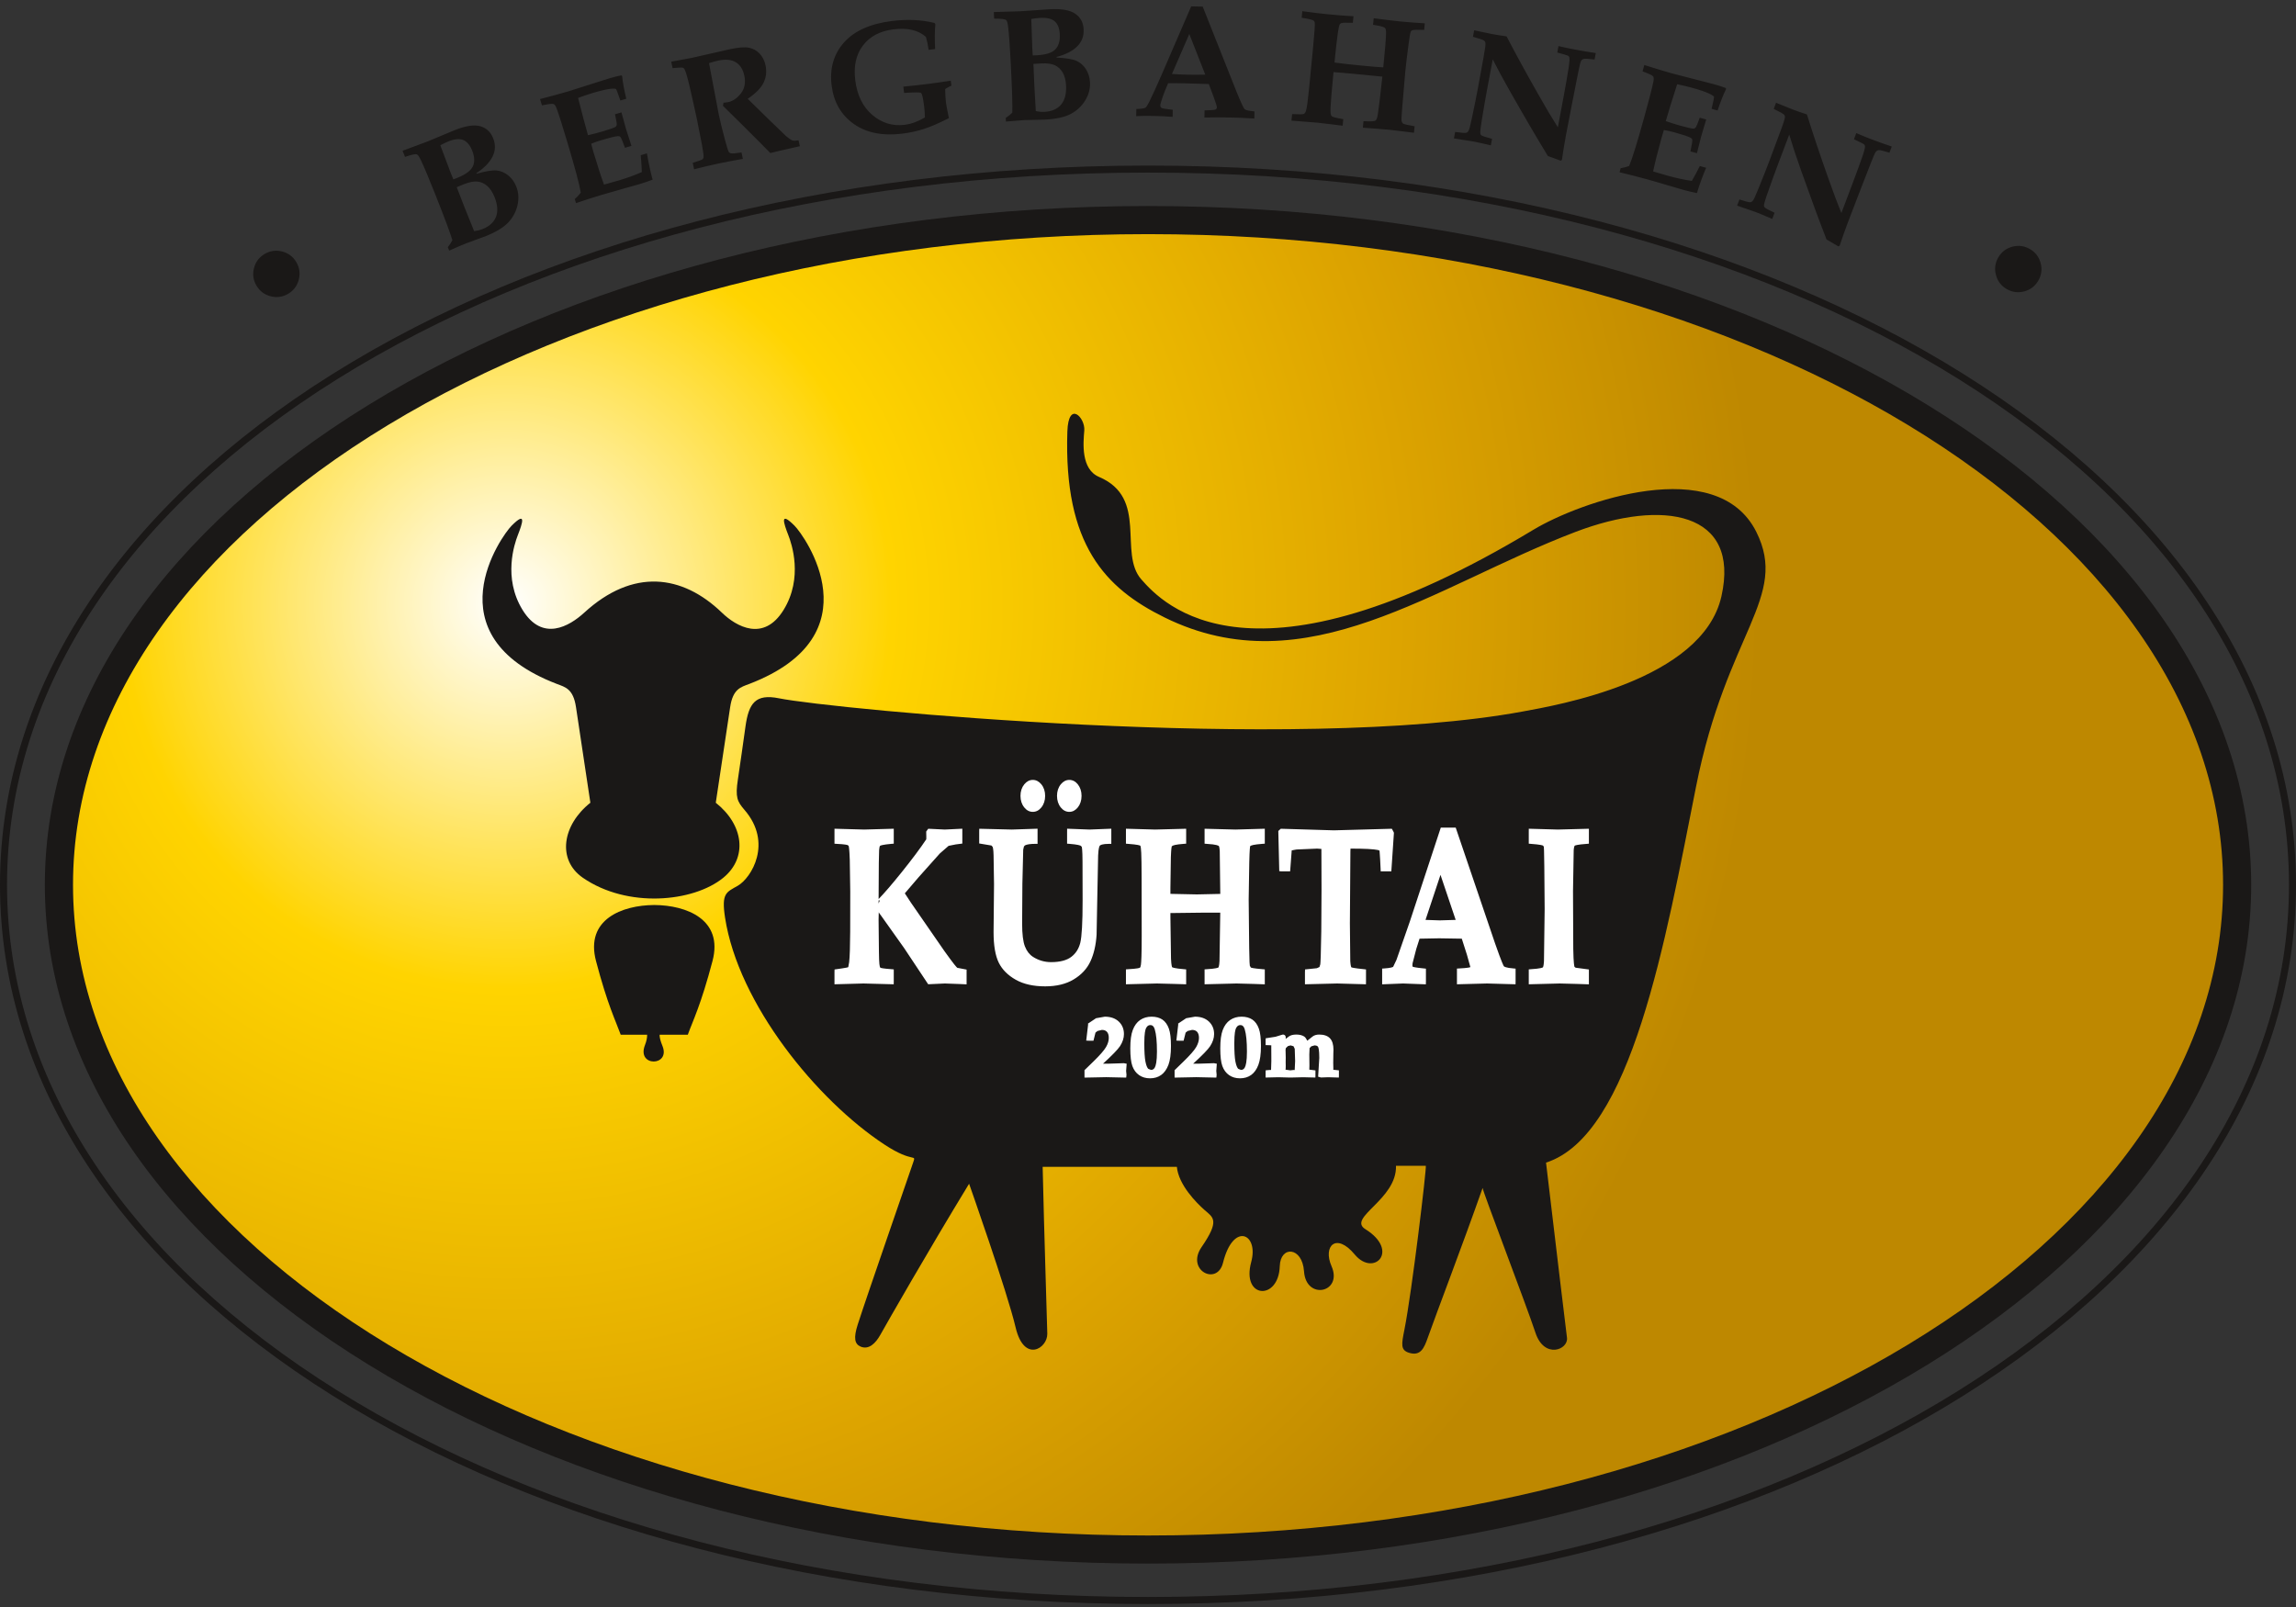 <svg width="100" height="70" viewBox="0 0 100 70" fill="none" xmlns="http://www.w3.org/2000/svg">
<rect x="0" y="0" width="100" height="70" fill="#333333" stroke="none"/>
<g clip-path="url(#clip0_4136_438)">
<path d="M11.525 11.063C11.765 10.922 12.019 10.886 12.289 10.955C12.559 11.025 12.764 11.179 12.905 11.418C13.046 11.657 13.082 11.912 13.013 12.181C12.943 12.451 12.789 12.657 12.55 12.798C12.31 12.939 12.056 12.975 11.787 12.905C11.517 12.836 11.311 12.681 11.17 12.442C11.029 12.203 10.993 11.949 11.062 11.679C11.132 11.409 11.286 11.204 11.525 11.063ZM19.564 10.916L19.505 10.767C19.597 10.647 19.663 10.545 19.703 10.461C19.613 10.159 19.37 9.508 18.975 8.509C18.688 7.785 18.475 7.277 18.335 6.985C18.26 6.826 18.2 6.739 18.155 6.725C18.091 6.701 17.92 6.738 17.64 6.834L17.534 6.567L18.149 6.339L18.619 6.163C18.761 6.107 18.969 6.021 19.244 5.903C19.509 5.79 19.701 5.709 19.817 5.664C20.287 5.478 20.654 5.423 20.92 5.499C21.185 5.576 21.372 5.75 21.479 6.022C21.59 6.302 21.58 6.57 21.449 6.826C21.319 7.083 21.085 7.321 20.75 7.542L20.76 7.567C21.151 7.457 21.438 7.409 21.621 7.425C21.803 7.441 21.973 7.511 22.13 7.636C22.286 7.76 22.405 7.925 22.487 8.13C22.587 8.383 22.604 8.652 22.54 8.937C22.475 9.222 22.34 9.475 22.134 9.693C21.928 9.912 21.595 10.112 21.136 10.294C21.045 10.33 20.907 10.38 20.722 10.445C20.549 10.505 20.409 10.556 20.302 10.599C20.181 10.647 19.935 10.752 19.564 10.916ZM19.746 7.814L19.912 7.749C20.269 7.607 20.495 7.443 20.589 7.257C20.683 7.07 20.675 6.839 20.567 6.564C20.471 6.323 20.342 6.168 20.179 6.1C20.017 6.033 19.8 6.052 19.532 6.158C19.432 6.198 19.314 6.254 19.177 6.328C19.421 6.983 19.573 7.384 19.63 7.53L19.746 7.814ZM20.649 10.068C20.785 10.051 20.906 10.022 21.014 9.979C21.314 9.86 21.509 9.683 21.602 9.447C21.694 9.211 21.674 8.925 21.542 8.591C21.455 8.373 21.348 8.209 21.22 8.099C21.093 7.989 20.952 7.926 20.797 7.909C20.642 7.892 20.447 7.93 20.21 8.023L19.892 8.153L19.924 8.236L20.244 9.061L20.579 9.89L20.649 10.068ZM25.087 8.848L25.034 8.671C25.134 8.584 25.221 8.492 25.296 8.393C25.238 8.04 25.046 7.318 24.72 6.227C24.498 5.483 24.343 4.993 24.255 4.755C24.21 4.628 24.164 4.554 24.115 4.532C24.067 4.509 23.896 4.529 23.604 4.59L23.521 4.315C24.041 4.181 24.451 4.069 24.749 3.98L26.542 3.412C26.731 3.356 26.905 3.312 27.062 3.282L27.096 3.311C27.119 3.566 27.18 3.896 27.277 4.301L27.019 4.378C26.913 4.063 26.849 3.896 26.829 3.879C26.808 3.862 26.752 3.855 26.661 3.861C26.468 3.876 26.186 3.939 25.812 4.051C25.63 4.106 25.418 4.177 25.178 4.265C25.351 4.948 25.495 5.489 25.61 5.89C25.848 5.835 26.07 5.777 26.275 5.716C26.578 5.625 26.757 5.561 26.812 5.524C26.845 5.499 26.862 5.46 26.863 5.405C26.864 5.362 26.838 5.22 26.785 4.979L27.067 4.895C27.166 5.268 27.232 5.51 27.266 5.621L27.503 6.354L27.221 6.438C27.12 6.156 27.051 5.996 27.014 5.959C26.993 5.937 26.958 5.927 26.909 5.93C26.793 5.938 26.544 6 26.162 6.114C26.042 6.149 25.903 6.199 25.747 6.262C25.777 6.379 25.81 6.497 25.845 6.617C26.031 7.238 26.185 7.713 26.307 8.041L26.959 7.857C27.328 7.747 27.66 7.626 27.954 7.495C27.948 7.277 27.932 7.033 27.906 6.761L28.177 6.68C28.244 7.083 28.325 7.465 28.424 7.825C28.23 7.9 28.041 7.965 27.858 8.019C27.738 8.055 27.5 8.122 27.145 8.22C26.813 8.311 26.509 8.398 26.232 8.481C25.867 8.589 25.486 8.712 25.087 8.848ZM30.231 7.373L30.171 7.093C30.425 7.016 30.569 6.963 30.602 6.935C30.624 6.916 30.637 6.891 30.642 6.86C30.653 6.802 30.63 6.618 30.574 6.309C30.483 5.83 30.409 5.454 30.351 5.18C30.272 4.81 30.168 4.341 30.037 3.773C29.938 3.35 29.861 3.094 29.808 3.005C29.793 2.978 29.77 2.96 29.74 2.95C29.699 2.935 29.551 2.941 29.293 2.968L29.234 2.687C29.698 2.605 29.997 2.549 30.131 2.521L31.799 2.142C32.162 2.064 32.434 2.043 32.614 2.078C32.795 2.112 32.951 2.197 33.081 2.331C33.21 2.465 33.297 2.636 33.342 2.845C33.399 3.112 33.371 3.362 33.259 3.597C33.147 3.831 32.916 4.066 32.566 4.304L33.506 5.224L34.235 5.928C34.368 6.039 34.463 6.103 34.521 6.12C34.578 6.137 34.665 6.134 34.781 6.112L34.836 6.369L34.639 6.414C34.074 6.539 33.712 6.624 33.551 6.667C33.291 6.399 32.907 6.012 32.396 5.506L31.486 4.607C31.498 4.565 31.506 4.521 31.51 4.476C31.602 4.468 31.669 4.459 31.711 4.451C31.918 4.406 32.104 4.28 32.269 4.069C32.434 3.86 32.483 3.599 32.417 3.289C32.359 3.019 32.236 2.827 32.045 2.711C31.855 2.595 31.601 2.571 31.284 2.639C31.184 2.66 31.049 2.697 30.881 2.749L31.069 3.74L31.307 4.996C31.367 5.279 31.455 5.639 31.571 6.075C31.659 6.404 31.717 6.586 31.743 6.622C31.762 6.648 31.792 6.667 31.831 6.677C31.883 6.694 32.038 6.682 32.296 6.641L32.355 6.921C31.952 6.991 31.596 7.059 31.287 7.124C30.957 7.195 30.606 7.278 30.231 7.373ZM39.378 4.049L39.343 3.774C39.756 3.734 40.123 3.693 40.446 3.652C40.744 3.614 41.066 3.568 41.41 3.513L41.437 3.729C41.342 3.774 41.252 3.823 41.167 3.877C41.169 4.109 41.18 4.305 41.2 4.465C41.215 4.581 41.257 4.807 41.328 5.145C40.901 5.363 40.54 5.519 40.246 5.614C39.952 5.71 39.643 5.778 39.32 5.819C38.448 5.929 37.737 5.789 37.186 5.399C36.635 5.009 36.314 4.453 36.222 3.733C36.129 2.992 36.305 2.367 36.753 1.858C37.2 1.35 37.895 1.036 38.836 0.916C39.168 0.874 39.49 0.86 39.801 0.873C40.113 0.886 40.413 0.929 40.702 1L40.739 1.047C40.71 1.342 40.706 1.705 40.729 2.136L40.445 2.172C40.415 1.958 40.376 1.77 40.328 1.608C40.163 1.46 39.961 1.358 39.723 1.303C39.486 1.248 39.212 1.24 38.903 1.28C38.322 1.353 37.882 1.588 37.583 1.984C37.283 2.38 37.172 2.885 37.25 3.497C37.332 4.151 37.58 4.654 37.993 5.007C38.407 5.36 38.878 5.503 39.409 5.436C39.691 5.4 39.983 5.293 40.284 5.115C40.28 4.939 40.268 4.773 40.248 4.616C40.204 4.269 40.16 4.079 40.114 4.048C40.069 4.017 39.824 4.018 39.378 4.049ZM43.812 5.295L43.804 5.135C43.93 5.051 44.025 4.976 44.09 4.908C44.102 4.593 44.081 3.899 44.026 2.826C43.987 2.048 43.948 1.499 43.909 1.177C43.889 1.003 43.86 0.901 43.822 0.874C43.77 0.831 43.596 0.81 43.299 0.811L43.285 0.524L43.941 0.505L44.442 0.49C44.595 0.483 44.82 0.468 45.117 0.444C45.405 0.422 45.612 0.408 45.737 0.401C46.242 0.376 46.608 0.442 46.834 0.6C47.061 0.757 47.182 0.982 47.196 1.274C47.212 1.575 47.116 1.826 46.91 2.027C46.704 2.228 46.407 2.379 46.018 2.48L46.019 2.507C46.426 2.528 46.713 2.575 46.88 2.649C47.048 2.722 47.186 2.843 47.295 3.011C47.403 3.179 47.463 3.374 47.474 3.595C47.487 3.865 47.418 4.126 47.265 4.375C47.112 4.625 46.904 4.82 46.639 4.962C46.373 5.103 45.994 5.186 45.5 5.21C45.402 5.215 45.256 5.219 45.06 5.221C44.877 5.222 44.728 5.225 44.612 5.231C44.483 5.238 44.216 5.259 43.812 5.295ZM44.98 2.416L45.157 2.407C45.542 2.388 45.808 2.305 45.957 2.158C46.106 2.012 46.173 1.79 46.158 1.495C46.145 1.236 46.072 1.048 45.94 0.931C45.807 0.815 45.597 0.764 45.308 0.779C45.201 0.784 45.071 0.8 44.917 0.826C44.939 1.524 44.954 1.952 44.961 2.109L44.98 2.416ZM45.112 4.84C45.246 4.867 45.37 4.879 45.486 4.872C45.808 4.856 46.051 4.751 46.214 4.557C46.376 4.363 46.449 4.087 46.431 3.727C46.419 3.493 46.371 3.304 46.285 3.159C46.199 3.014 46.086 2.908 45.945 2.842C45.804 2.777 45.607 2.75 45.352 2.763L45.009 2.784L45.014 2.872L45.051 3.756L45.103 4.649L45.112 4.84ZM49.492 4.748C49.706 4.741 49.839 4.723 49.889 4.691C49.924 4.669 49.979 4.584 50.055 4.435C50.2 4.142 50.386 3.735 50.612 3.214L51.881 0.278L52.383 0.288L53.852 3.986C54.043 4.453 54.161 4.709 54.207 4.754C54.253 4.799 54.396 4.832 54.637 4.852L54.631 5.163C54.261 5.139 53.91 5.124 53.58 5.118C53.187 5.11 52.812 5.11 52.457 5.119L52.463 4.808C52.734 4.803 52.891 4.791 52.934 4.773C52.976 4.755 52.998 4.721 52.999 4.672C53 4.63 52.955 4.484 52.864 4.236L52.65 3.661C52.368 3.649 52.053 3.639 51.704 3.632C51.4 3.626 51.125 3.623 50.876 3.625L50.718 4.006C50.675 4.109 50.622 4.264 50.559 4.47C50.544 4.516 50.537 4.558 50.536 4.596C50.535 4.647 50.556 4.684 50.6 4.706C50.644 4.728 50.803 4.753 51.078 4.781L51.072 5.091C50.849 5.071 50.572 5.057 50.24 5.05C49.924 5.044 49.672 5.047 49.485 5.059L49.492 4.748ZM51.799 1.481L51.043 3.222C51.252 3.238 51.483 3.248 51.736 3.253C52 3.259 52.253 3.258 52.494 3.251L51.799 1.481ZM56.248 5.255L56.277 4.97C56.576 4.986 56.748 4.983 56.79 4.961C56.833 4.939 56.865 4.887 56.886 4.807C56.922 4.685 56.964 4.372 57.014 3.869L57.195 2.01C57.255 1.382 57.277 1.039 57.262 0.98C57.254 0.945 57.237 0.917 57.212 0.896C57.169 0.863 56.996 0.821 56.693 0.773L56.721 0.487C57.173 0.548 57.532 0.592 57.798 0.618C58.217 0.66 58.602 0.69 58.95 0.708L58.922 0.994C58.642 0.984 58.475 0.989 58.423 1.006C58.393 1.017 58.369 1.035 58.353 1.061C58.326 1.102 58.297 1.232 58.266 1.45C58.222 1.776 58.184 2.106 58.151 2.441L58.123 2.723C58.357 2.758 58.729 2.8 59.241 2.851C59.695 2.896 60.031 2.924 60.247 2.934C60.322 2.197 60.362 1.707 60.368 1.463C60.372 1.333 60.356 1.252 60.321 1.218C60.273 1.17 60.101 1.124 59.802 1.081L59.831 0.795C60.392 0.867 60.773 0.913 60.972 0.933C61.313 0.966 61.675 0.994 62.056 1.016L62.028 1.302C61.736 1.291 61.565 1.296 61.515 1.316C61.487 1.327 61.465 1.345 61.448 1.371C61.423 1.417 61.39 1.6 61.349 1.921C61.284 2.413 61.236 2.812 61.206 3.118L61.074 4.663C61.044 5.012 61.034 5.214 61.045 5.267C61.055 5.321 61.078 5.36 61.112 5.385C61.146 5.411 61.313 5.448 61.612 5.499L61.584 5.784L61.208 5.736C60.926 5.699 60.705 5.673 60.545 5.657C60.209 5.624 59.814 5.593 59.358 5.563L59.386 5.278C59.688 5.294 59.861 5.286 59.906 5.255C59.951 5.224 59.986 5.133 60.009 4.984C60.051 4.728 60.116 4.179 60.207 3.338C59.953 3.313 59.671 3.285 59.361 3.254C58.875 3.206 58.448 3.168 58.081 3.141L58.059 3.365C58 3.959 57.964 4.405 57.95 4.703C57.942 4.904 57.957 5.022 57.997 5.059C58.036 5.097 58.206 5.14 58.506 5.191L58.478 5.476L58.077 5.426C57.824 5.392 57.597 5.365 57.398 5.345L56.248 5.255ZM63.324 6.029L63.377 5.747C63.653 5.787 63.816 5.799 63.867 5.783C63.902 5.771 63.931 5.746 63.954 5.709C63.989 5.66 64.039 5.474 64.106 5.15C64.219 4.616 64.3 4.212 64.351 3.939L64.611 2.518C64.681 2.142 64.71 1.922 64.696 1.86C64.689 1.824 64.672 1.795 64.646 1.774C64.607 1.739 64.442 1.681 64.153 1.602L64.206 1.32C64.553 1.396 64.812 1.451 64.98 1.482C65.166 1.517 65.378 1.551 65.617 1.584C66.011 2.34 66.461 3.165 66.968 4.058C67.305 4.655 67.6 5.152 67.851 5.547L68.101 4.214C68.195 3.71 68.271 3.273 68.328 2.906C68.36 2.687 68.367 2.55 68.35 2.495C68.341 2.466 68.32 2.442 68.286 2.424C68.253 2.406 68.099 2.361 67.826 2.289L67.878 2.007C68.119 2.064 68.361 2.115 68.602 2.16C68.933 2.222 69.233 2.273 69.503 2.311L69.45 2.593C69.198 2.562 69.044 2.552 68.989 2.563C68.958 2.569 68.932 2.58 68.91 2.597C68.889 2.613 68.871 2.637 68.856 2.666C68.831 2.717 68.789 2.888 68.732 3.178L68.468 4.518L68.207 5.87C68.14 6.232 68.08 6.596 68.028 6.962L67.975 7C67.712 6.9 67.526 6.832 67.416 6.795C66.961 6.05 66.415 5.12 65.781 4.003C65.461 3.439 65.206 2.966 65.015 2.586L64.77 3.89C64.704 4.246 64.629 4.675 64.547 5.178C64.485 5.548 64.46 5.764 64.475 5.824C64.479 5.85 64.492 5.873 64.514 5.891C64.552 5.923 64.709 5.976 64.985 6.048L64.932 6.33C64.574 6.247 64.317 6.19 64.161 6.161C64.032 6.137 63.753 6.093 63.324 6.029ZM70.538 7.504L70.586 7.327C70.717 7.306 70.841 7.274 70.956 7.23C71.095 6.9 71.315 6.186 71.618 5.089C71.824 4.34 71.953 3.842 72.004 3.594C72.034 3.463 72.034 3.375 72.005 3.331C71.975 3.286 71.821 3.212 71.54 3.109L71.616 2.832C72.128 2.994 72.534 3.117 72.835 3.2L74.655 3.67C74.846 3.722 75.016 3.777 75.165 3.835L75.178 3.878C75.063 4.106 74.94 4.418 74.807 4.813L74.547 4.741C74.624 4.418 74.659 4.243 74.651 4.217C74.642 4.192 74.598 4.157 74.518 4.114C74.347 4.024 74.074 3.927 73.698 3.824C73.514 3.773 73.297 3.721 73.047 3.669C72.831 4.339 72.666 4.875 72.551 5.275C72.781 5.355 73 5.424 73.207 5.481C73.511 5.565 73.697 5.605 73.764 5.602C73.805 5.6 73.84 5.575 73.87 5.529C73.894 5.493 73.947 5.359 74.03 5.127L74.313 5.205C74.2 5.573 74.127 5.814 74.097 5.926L73.908 6.673L73.625 6.595C73.69 6.302 73.716 6.129 73.704 6.079C73.698 6.049 73.674 6.022 73.63 5.998C73.528 5.943 73.284 5.863 72.9 5.757C72.779 5.724 72.635 5.693 72.469 5.663C72.433 5.778 72.398 5.896 72.364 6.016C72.192 6.641 72.071 7.125 72 7.468L72.65 7.658C73.022 7.76 73.367 7.834 73.686 7.88C73.797 7.692 73.913 7.476 74.034 7.232L74.308 7.307C74.15 7.684 74.016 8.051 73.908 8.409C73.705 8.369 73.51 8.324 73.326 8.273C73.205 8.24 72.968 8.17 72.615 8.065C72.285 7.965 71.981 7.878 71.703 7.801C71.336 7.7 70.948 7.601 70.538 7.504ZM75.658 8.957L75.76 8.689C76.024 8.776 76.183 8.817 76.236 8.81C76.272 8.805 76.305 8.785 76.335 8.753C76.378 8.71 76.46 8.536 76.582 8.229C76.787 7.723 76.939 7.34 77.037 7.08L77.542 5.726C77.677 5.369 77.744 5.158 77.741 5.093C77.741 5.057 77.73 5.026 77.708 5C77.675 4.959 77.523 4.874 77.253 4.744L77.354 4.476C77.683 4.612 77.927 4.711 78.088 4.772C78.265 4.839 78.468 4.91 78.698 4.984C78.952 5.798 79.25 6.689 79.592 7.657C79.819 8.304 80.022 8.845 80.2 9.278L80.679 8.01C80.861 7.53 81.012 7.114 81.134 6.762C81.204 6.552 81.235 6.418 81.227 6.362C81.224 6.331 81.207 6.304 81.177 6.28C81.147 6.257 81.004 6.186 80.747 6.066L80.849 5.798C81.076 5.896 81.305 5.989 81.534 6.076C81.848 6.195 82.135 6.297 82.394 6.383L82.293 6.651C82.05 6.576 81.901 6.539 81.845 6.54C81.813 6.541 81.785 6.547 81.761 6.56C81.737 6.573 81.715 6.592 81.695 6.619C81.661 6.664 81.59 6.825 81.483 7.101L80.987 8.374L80.494 9.659C80.363 10.004 80.24 10.351 80.125 10.702L80.066 10.731C79.825 10.586 79.654 10.486 79.552 10.43C79.235 9.617 78.862 8.605 78.433 7.395C78.217 6.783 78.048 6.273 77.928 5.864L77.458 7.106C77.33 7.444 77.181 7.853 77.012 8.334C76.885 8.687 76.824 8.895 76.827 8.957C76.826 8.984 76.836 9.008 76.854 9.03C76.886 9.068 77.031 9.148 77.29 9.268L77.188 9.536C76.85 9.391 76.607 9.29 76.459 9.234C76.336 9.188 76.069 9.095 75.658 8.957ZM88.41 10.848C88.65 10.987 88.806 11.191 88.878 11.461C88.95 11.73 88.915 11.984 88.776 12.225C88.637 12.465 88.433 12.621 88.164 12.693C87.895 12.764 87.64 12.73 87.399 12.591C87.159 12.452 87.003 12.247 86.932 11.978C86.86 11.709 86.894 11.455 87.033 11.214C87.172 10.974 87.377 10.818 87.646 10.746C87.915 10.675 88.169 10.709 88.41 10.848Z" fill="#1A1817"/>
<path d="M50.001 7.212C78.037 7.212 100 20.974 100 38.542C100 56.11 78.037 69.871 50.001 69.871C21.964 69.871 0 56.109 0 38.542C0 20.976 21.963 7.212 50.001 7.212ZM50.001 69.564C77.866 69.564 99.694 55.938 99.694 38.542C99.694 21.147 77.866 7.518 50.001 7.518C22.135 7.518 0.306 21.145 0.306 38.542C0.306 55.94 22.134 69.564 50.001 69.564Z" fill="#1A1817"/>
<path d="M97.436 38.542C97.436 54.239 76.567 67.496 50.001 67.496C23.434 67.496 2.566 54.239 2.566 38.542C2.566 22.845 23.431 9.585 50.001 9.585C76.57 9.585 97.436 22.843 97.436 38.542Z" fill="url(#paint0_radial_4136_438)"/>
<path d="M1.953 38.542C1.953 54.846 23.507 68.109 50.001 68.109C76.494 68.109 98.049 54.846 98.049 38.542C98.049 22.239 76.494 8.974 50.001 8.974C23.507 8.974 1.953 22.238 1.953 38.542ZM3.18 38.542C3.18 22.913 24.183 10.199 50.001 10.199C75.818 10.199 96.824 22.913 96.824 38.542C96.824 54.172 75.819 66.885 50.001 66.885C24.182 66.885 3.18 54.17 3.18 38.542Z" fill="#1A1817"/>
<path d="M32.137 33.957C32.255 33.18 32.356 32.443 32.469 31.641C32.61 30.645 32.894 30.207 33.931 30.418C36.222 30.882 56.383 32.833 66.323 30.992C67.729 30.732 74.147 29.657 74.975 25.976C75.804 22.294 72.437 21.717 68.624 23.168C62.458 25.515 56.889 29.933 50.722 26.896C48.136 25.622 46.325 23.729 46.488 18.797C46.534 17.416 47.271 18.198 47.225 18.751C47.179 19.303 47.074 20.437 47.869 20.775C50.032 21.696 48.697 24.089 49.71 25.239C50.641 26.297 54.496 30.486 66.784 23.077C68.806 21.857 74.781 19.742 76.494 23.168C77.92 26.022 75.205 27.54 73.871 34.259C72.536 40.978 71.063 49.446 67.336 50.643C67.795 54.508 68.198 57.898 68.248 58.266C68.32 58.792 67.259 59.215 66.875 58.052C66.468 56.822 64.574 51.885 64.574 51.747C63.7 54.232 62.574 57.169 62.181 58.282C62.027 58.717 61.875 59.079 61.378 58.929C60.992 58.813 61.039 58.565 61.169 57.913C61.496 56.274 62.145 50.827 62.099 50.78H60.801C60.847 52.253 58.661 53.04 59.467 53.542C60.981 54.485 59.833 55.642 59.005 54.646C58.192 53.667 57.611 54.283 57.993 55.153C58.499 56.303 56.885 56.66 56.796 55.383C56.722 54.301 55.767 54.248 55.739 55.153C55.692 56.671 54.057 56.575 54.496 54.969C54.834 53.731 53.712 53.212 53.268 55.003C53.013 56.032 51.64 55.331 52.332 54.324C53.139 53.153 52.839 53.036 52.471 52.714C52.103 52.391 51.331 51.609 51.257 50.827H45.412C45.476 53.725 45.604 57.544 45.614 58.098C45.626 58.736 44.602 59.386 44.234 57.821C43.866 56.256 42.208 51.563 42.208 51.563C40.413 54.508 38.65 57.594 38.345 58.14C38.134 58.518 37.837 58.809 37.481 58.656C37.226 58.545 37.165 58.291 37.36 57.688C37.787 56.362 39.632 51.057 39.77 50.643C39.908 50.228 39.801 50.696 38.527 49.86C35.582 47.928 32.155 43.729 31.578 39.966C31.415 38.9 31.635 38.868 32.13 38.585C32.726 38.244 33.667 36.714 32.426 35.279C32.109 34.912 32.02 34.73 32.137 33.957ZM34.605 22.899C33.949 22.242 34.128 22.78 34.337 23.317C34.476 23.673 34.993 25.166 34.128 26.569C33.263 27.971 32.074 27.297 31.443 26.688C29.711 25.017 27.563 24.748 25.445 26.688C24.798 27.28 23.625 27.971 22.76 26.569C21.895 25.166 22.413 23.673 22.551 23.317C22.76 22.78 22.939 22.242 22.283 22.899C21.85 23.331 18.732 27.672 24.252 29.791C24.618 29.931 24.968 29.999 25.087 30.805C25.206 31.61 25.713 34.967 25.713 34.967C24.49 35.937 24.253 37.451 25.385 38.234C27.32 39.572 30.195 39.303 31.503 38.234C32.568 37.362 32.398 35.937 31.175 34.967C31.175 34.967 31.682 31.61 31.801 30.805C31.921 29.999 32.27 29.931 32.636 29.791C38.156 27.672 35.038 23.331 34.605 22.899ZM28.514 39.422V39.421C28.508 39.421 28.502 39.422 28.495 39.422C28.489 39.422 28.483 39.421 28.477 39.421V39.422C27.106 39.433 25.48 40.042 25.958 41.859C26.462 43.776 26.816 44.465 27.034 45.071H28.186C28.188 45.199 28.16 45.346 28.09 45.526C27.718 46.481 29.216 46.46 28.853 45.561C28.76 45.333 28.726 45.187 28.728 45.071H29.957C30.175 44.465 30.529 43.776 31.033 41.859C31.512 40.042 29.885 39.433 28.514 39.422Z" fill="#1A1817"/>
<path d="M41.133 41.428C41.133 41.428 39.681 39.328 39.681 39.328C39.681 39.328 39.511 39.067 39.409 38.913C39.535 38.767 39.993 38.23 39.993 38.23L40.934 37.176C40.935 37.176 41.316 36.844 41.316 36.844C41.316 36.846 41.623 36.783 41.623 36.783L41.913 36.745V36.098L41.151 36.135L40.43 36.1L40.404 36.133L40.34 36.222L40.345 36.456C40.345 36.45 40.344 36.51 40.343 36.559C40.087 36.944 39.73 37.422 39.275 37.989C38.843 38.526 38.513 38.908 38.267 39.161C38.271 37.657 38.28 37.156 38.289 37.03C38.295 36.931 38.312 36.861 38.332 36.843C38.347 36.832 38.428 36.792 38.849 36.755L38.927 36.75V36.099L37.638 36.135L36.346 36.099L36.345 36.236V36.751L36.425 36.757C36.822 36.775 36.911 36.806 36.932 36.818L36.965 36.855C36.97 36.869 36.994 36.962 37.011 37.446L37.032 38.836L37.029 40.586C37.026 41.232 37.011 41.679 36.984 41.915C36.984 41.917 36.945 42.128 36.945 42.128C36.917 42.153 36.423 42.219 36.423 42.219L36.348 42.23L36.345 42.354V42.875L37.608 42.84L38.925 42.875L38.927 42.74V42.226L38.849 42.219C38.449 42.191 38.361 42.163 38.342 42.153C38.308 42.107 38.288 42.007 38.281 41.474L38.266 40.068L38.273 39.74C38.288 39.778 38.352 39.853 38.352 39.853L39.377 41.295C39.378 41.295 40.425 42.872 40.425 42.872L40.462 42.872L41.153 42.84L41.816 42.864L42.099 42.878V42.235L41.694 42.157C41.663 42.134 41.548 42.009 41.133 41.428ZM38.319 39.221L38.266 39.356C38.267 39.303 38.267 39.273 38.267 39.221H38.319ZM46.477 36.098L46.476 36.236V36.75L46.554 36.755C46.953 36.786 47.05 36.828 47.073 36.844C47.079 36.85 47.114 36.886 47.114 36.886C47.12 36.903 47.146 37.004 47.148 37.518L47.152 39.233C47.152 40.181 47.117 40.8 47.05 41.07C46.985 41.327 46.859 41.526 46.663 41.678C46.465 41.831 46.166 41.91 45.779 41.91C45.496 41.91 45.231 41.833 44.993 41.681C44.838 41.583 44.719 41.429 44.64 41.227C44.559 41.023 44.518 40.688 44.518 40.23L44.529 38.489L44.565 37.011C44.565 37.014 44.597 36.871 44.597 36.871C44.601 36.864 44.641 36.824 44.641 36.824C44.73 36.778 44.886 36.757 45.106 36.757H45.19V36.098L44.07 36.135L42.65 36.1L42.648 36.236V36.741L43.18 36.83C43.18 36.83 43.234 36.889 43.234 36.889C43.242 36.907 43.268 36.994 43.274 37.248L43.294 38.519L43.274 40.603C43.274 41.182 43.35 41.629 43.501 41.935C43.65 42.237 43.901 42.487 44.246 42.68C44.585 42.87 45.015 42.965 45.523 42.965C46.012 42.965 46.429 42.864 46.761 42.664C47.098 42.463 47.345 42.197 47.493 41.876C47.642 41.556 47.732 41.166 47.761 40.718C47.761 40.72 47.782 39.603 47.782 39.603L47.828 37.261C47.842 36.925 47.889 36.85 47.902 36.836C47.919 36.815 47.997 36.757 48.319 36.757H48.402V36.098L47.453 36.135L46.477 36.098ZM44.612 35.173C44.715 35.3 44.841 35.364 44.982 35.364C45.126 35.364 45.251 35.3 45.354 35.173C45.464 35.037 45.52 34.867 45.52 34.667C45.52 34.469 45.464 34.298 45.354 34.164C45.251 34.038 45.126 33.972 44.982 33.972C44.841 33.972 44.715 34.038 44.612 34.164C44.502 34.3 44.446 34.469 44.446 34.667C44.446 34.867 44.502 35.037 44.612 35.173ZM46.202 35.173C46.306 35.3 46.43 35.364 46.573 35.364C46.714 35.364 46.837 35.3 46.941 35.173C47.05 35.037 47.106 34.867 47.106 34.667C47.106 34.469 47.05 34.3 46.943 34.165C46.841 34.038 46.716 33.972 46.573 33.972C46.43 33.972 46.306 34.038 46.202 34.164C46.092 34.3 46.037 34.469 46.037 34.667C46.037 34.867 46.092 35.037 46.202 35.173ZM52.464 36.1L52.464 36.75L52.543 36.757C52.994 36.781 53.073 36.84 53.084 36.851C53.087 36.853 53.114 36.885 53.125 37.075C53.125 37.076 53.143 38.505 53.148 38.938C53.009 38.941 52.127 38.96 52.127 38.96C52.127 38.96 51.115 38.939 50.976 38.936V38.684L50.996 37.334C51.009 36.954 51.031 36.875 51.035 36.864C51.092 36.817 51.192 36.786 51.584 36.755L51.662 36.75V36.1L50.312 36.135L49.04 36.099L49.039 36.236V36.75L49.118 36.757C49.567 36.788 49.652 36.828 49.667 36.84C49.7 36.918 49.719 37.129 49.722 38.227L49.726 40.767C49.726 41.605 49.707 41.911 49.692 42.022C49.683 42.092 49.667 42.136 49.647 42.153C49.633 42.162 49.552 42.196 49.12 42.219L49.039 42.225V42.875L50.388 42.84L51.135 42.859C51.135 42.859 51.662 42.875 51.662 42.875V42.226L51.584 42.219C51.148 42.184 51.065 42.141 51.05 42.13C51.05 42.128 51.016 42.072 51.002 41.758L50.976 39.944V39.772C51.121 39.77 52.302 39.756 52.302 39.756H53.147C53.144 39.995 53.114 41.862 53.114 41.862C53.102 42.101 53.069 42.139 53.068 42.141C53.054 42.152 52.971 42.196 52.543 42.219L52.464 42.225V42.875L53.854 42.84L54.587 42.859L55.087 42.877V42.226L55.009 42.219C54.573 42.184 54.492 42.153 54.479 42.145C54.479 42.144 54.435 42.067 54.435 42.067C54.43 42.046 54.415 41.925 54.407 41.294L54.385 39.185L54.411 37.555C54.424 36.978 54.446 36.872 54.45 36.857C54.495 36.822 54.587 36.788 55.008 36.755L55.087 36.75V36.099L53.809 36.135L52.464 36.1ZM60.711 36.276L60.687 36.222L60.621 36.1L58.096 36.169L55.782 36.1L55.676 36.197L55.717 37.946L55.797 37.954H56.191L56.259 37.043C56.256 37.039 56.475 37.003 56.475 37.003C56.476 37.003 57.367 36.965 57.367 36.965C57.367 36.965 57.496 36.975 57.552 36.979C57.555 37.144 57.558 37.586 57.558 38.738L57.547 40.569C57.531 41.605 57.515 41.922 57.504 42.006C57.505 42.001 57.468 42.123 57.468 42.123C57.467 42.124 57.352 42.175 57.352 42.175C57.351 42.175 56.84 42.228 56.84 42.228L56.836 42.354V42.875L58.24 42.84L59.493 42.875L59.495 42.74V42.228L59.417 42.219C58.952 42.172 58.869 42.143 58.854 42.134C58.854 42.132 58.824 42.087 58.81 41.87L58.793 40.221L58.815 37.106C58.815 37.104 58.817 37.022 58.819 36.968C58.827 36.967 58.837 36.965 58.837 36.965C59.425 36.965 59.821 36.985 60.015 37.026C60.015 37.026 60.084 37.053 60.084 37.053C60.08 37.055 60.102 37.178 60.13 37.829L60.135 37.954H60.598L60.711 36.276ZM65.501 42.091C65.486 42.07 65.412 41.94 65.118 41.099L63.402 36.051H62.752L61.403 40.144L60.822 41.81C60.822 41.808 60.678 42.113 60.678 42.113C60.66 42.127 60.58 42.166 60.277 42.186L60.198 42.191V42.877L61.108 42.84L62.102 42.877L62.105 42.74V42.194L62.028 42.186C61.629 42.147 61.543 42.117 61.524 42.106C61.519 42.099 61.516 42.079 61.516 42.053C61.516 42.012 61.523 41.959 61.523 41.959C61.523 41.959 61.684 41.336 61.684 41.336C61.684 41.336 61.792 40.994 61.827 40.888C61.914 40.884 62.681 40.872 62.681 40.872C62.681 40.872 63.578 40.887 63.667 40.888C63.705 41.006 63.892 41.592 63.892 41.592L64.041 42.126C64.014 42.139 63.938 42.165 63.536 42.186L63.456 42.19V42.875L64.77 42.84L66.008 42.875L66.01 42.74V42.193L65.931 42.186C65.577 42.159 65.511 42.101 65.501 42.091ZM62.708 40.091C62.708 40.091 62.267 40.076 62.087 40.07C62.184 39.777 62.629 38.436 62.739 38.108C62.847 38.434 63.3 39.775 63.401 40.07C63.212 40.076 62.708 40.091 62.708 40.091ZM68.586 36.837C68.6 36.828 68.683 36.788 69.124 36.757L69.203 36.75V36.1L67.846 36.135L66.585 36.099L66.584 36.236V36.75L66.664 36.757C67.09 36.788 67.185 36.822 67.207 36.836L67.24 36.884C67.241 36.897 67.255 37.027 67.261 37.743L67.276 39.597L67.246 41.869C67.234 42.096 67.201 42.135 67.2 42.136C67.186 42.148 67.101 42.193 66.664 42.219L66.584 42.226V42.875L67.931 42.84L68.677 42.859L69.203 42.877V42.23L68.626 42.153L68.576 42.116C68.568 42.094 68.532 41.978 68.522 41.336L68.511 38.818L68.541 37.026C68.554 36.875 68.58 36.843 68.586 36.837ZM49.071 46.335L49.047 46.648L49.063 46.819L49.051 46.94L48.18 46.921L47.234 46.94V46.616L47.62 46.241C47.906 45.962 48.094 45.747 48.175 45.604C48.254 45.467 48.292 45.335 48.292 45.21C48.292 45.093 48.266 45.004 48.211 44.945C48.159 44.889 48.088 44.862 47.992 44.862C47.992 44.862 47.801 44.909 47.801 44.909C47.801 44.909 47.712 44.983 47.713 44.98L47.625 45.332H47.408L47.309 45.328L47.392 44.626L47.384 44.589L47.737 44.353L48.118 44.286C48.371 44.286 48.575 44.356 48.724 44.496C48.876 44.638 48.952 44.822 48.952 45.043C48.952 45.219 48.895 45.395 48.781 45.57C48.682 45.719 48.433 45.975 48.04 46.334H48.255L48.948 46.312L49.071 46.335ZM50.627 44.412C50.502 44.329 50.345 44.286 50.157 44.286C49.965 44.286 49.798 44.334 49.657 44.431C49.517 44.527 49.409 44.673 49.337 44.866C49.265 45.053 49.229 45.315 49.229 45.665C49.229 46.019 49.26 46.27 49.319 46.436C49.382 46.608 49.481 46.743 49.615 46.834C49.748 46.925 49.907 46.971 50.089 46.971C50.276 46.971 50.441 46.922 50.576 46.824C50.711 46.727 50.817 46.577 50.892 46.378C50.964 46.184 51 45.91 51 45.564C51 45.223 50.97 44.975 50.909 44.806C50.846 44.629 50.75 44.497 50.627 44.412ZM50.298 46.498C50.258 46.572 50.206 46.604 50.129 46.604L50.011 46.557C49.976 46.521 49.926 46.438 49.888 46.24C49.855 46.07 49.839 45.8 49.839 45.438C49.839 45.009 49.883 44.839 49.921 44.773C49.98 44.666 50.052 44.652 50.1 44.652C50.166 44.652 50.246 44.674 50.296 44.843C50.359 45.05 50.39 45.374 50.39 45.806C50.39 46.239 50.34 46.421 50.298 46.498ZM52.997 46.335L52.974 46.648L52.989 46.819L52.977 46.94L52.106 46.921L51.158 46.94V46.617L51.545 46.241C51.832 45.962 52.02 45.748 52.102 45.604C52.179 45.467 52.22 45.335 52.22 45.21C52.22 45.093 52.191 45.004 52.139 44.945C52.086 44.889 52.014 44.862 51.918 44.862C51.918 44.862 51.727 44.909 51.727 44.909C51.727 44.909 51.638 44.984 51.639 44.98L51.551 45.332H51.333L51.235 45.328L51.317 44.625L51.309 44.589L51.663 44.353L52.045 44.286C52.297 44.286 52.5 44.356 52.65 44.496C52.802 44.638 52.879 44.821 52.879 45.043C52.879 45.219 52.821 45.395 52.707 45.57C52.611 45.718 52.361 45.973 51.966 46.334H52.182L52.874 46.312L52.997 46.335ZM54.545 44.412C54.421 44.329 54.263 44.286 54.076 44.286C53.885 44.286 53.717 44.334 53.577 44.431C53.436 44.527 53.328 44.673 53.255 44.866C53.184 45.053 53.148 45.315 53.148 45.665C53.148 46.019 53.178 46.27 53.238 46.436C53.301 46.608 53.401 46.743 53.534 46.834C53.666 46.925 53.826 46.971 54.008 46.971C54.194 46.971 54.359 46.922 54.495 46.824C54.63 46.727 54.736 46.577 54.81 46.378C54.882 46.184 54.919 45.91 54.919 45.564C54.919 45.223 54.89 44.975 54.828 44.806C54.765 44.629 54.669 44.497 54.545 44.412ZM54.217 46.498C54.177 46.572 54.125 46.604 54.047 46.604L53.929 46.557C53.895 46.521 53.845 46.438 53.807 46.24C53.774 46.07 53.759 45.8 53.759 45.438C53.759 45.009 53.803 44.839 53.84 44.773C53.899 44.666 53.971 44.652 54.02 44.652C54.085 44.652 54.165 44.674 54.215 44.843C54.278 45.05 54.309 45.374 54.309 45.806C54.309 46.239 54.259 46.421 54.217 46.498ZM58.068 46.597C58.072 46.597 58.072 46.569 58.072 46.53C58.072 46.441 58.067 46.298 58.067 46.298L58.073 45.872C58.073 45.871 58.078 45.727 58.078 45.727C58.078 45.5 58.026 45.333 57.925 45.227C57.822 45.119 57.664 45.065 57.458 45.065C57.336 45.065 57.237 45.095 57.164 45.153C57.164 45.153 57.026 45.263 56.938 45.333C56.899 45.266 56.865 45.191 56.806 45.152C56.718 45.094 56.603 45.065 56.461 45.065C56.317 45.065 56.209 45.093 56.132 45.151C56.132 45.151 56.064 45.203 55.995 45.255C55.997 45.226 55.999 45.198 55.999 45.198C55.999 45.093 55.927 45.065 55.885 45.065H55.872L55.815 45.08L55.556 45.16L55.126 45.228L55.122 45.304V45.524L55.32 45.53C55.322 45.53 55.373 45.537 55.374 45.537C55.37 45.537 55.369 45.552 55.369 45.601C55.369 45.683 55.372 45.861 55.372 46.216C55.372 46.216 55.36 46.604 55.36 46.606C55.352 46.602 55.207 46.615 55.207 46.615L55.126 46.622L55.122 46.704V46.937L55.681 46.924C55.681 46.924 56.156 46.936 56.179 46.937L56.224 46.937L56.225 46.937C56.249 46.936 56.758 46.924 56.758 46.924L57.291 46.937L57.293 46.846V46.626L57.026 46.593C57.029 46.583 57.031 46.507 57.031 46.41C57.031 46.214 57.026 45.932 57.026 45.932L57.038 45.656C57.039 45.657 57.111 45.578 57.111 45.578L57.252 45.537C57.369 45.537 57.398 45.586 57.407 45.602C57.423 45.626 57.46 45.725 57.46 46.082L57.41 46.9L57.531 46.935L57.849 46.924L58.312 46.938L58.315 46.846V46.624C58.315 46.624 58.069 46.597 58.068 46.597ZM56.389 46.613C56.387 46.601 56.269 46.615 56.269 46.615C56.269 46.615 56.219 46.621 56.203 46.624C56.178 46.62 55.99 46.595 55.987 46.594C55.996 46.594 55.999 46.509 55.999 46.427C55.999 46.348 55.996 46.272 55.996 46.272L55.999 46.067C55.999 46.066 55.991 45.725 55.991 45.725C55.991 45.727 56.004 45.654 56.004 45.654C56.005 45.652 56.095 45.567 56.095 45.567C56.095 45.566 56.209 45.537 56.209 45.537L56.337 45.573L56.391 45.684C56.391 45.687 56.408 46.218 56.408 46.218C56.408 46.218 56.389 46.609 56.389 46.613Z" fill="white"/>
</g>
<defs>
<radialGradient id="paint0_radial_4136_438" cx="0" cy="0" r="1" gradientUnits="userSpaceOnUse" gradientTransform="translate(22.325 26.421) scale(54.12 54.12)">
<stop stop-color="white"/>
<stop offset="0.307" stop-color="#FFD400"/>
<stop offset="0.71" stop-color="#DDA400"/>
<stop offset="1" stop-color="#BE8800"/>
</radialGradient>
<clipPath id="clip0_4136_438">
<rect width="100" height="70" fill="white"/>
</clipPath>
</defs>
</svg>
